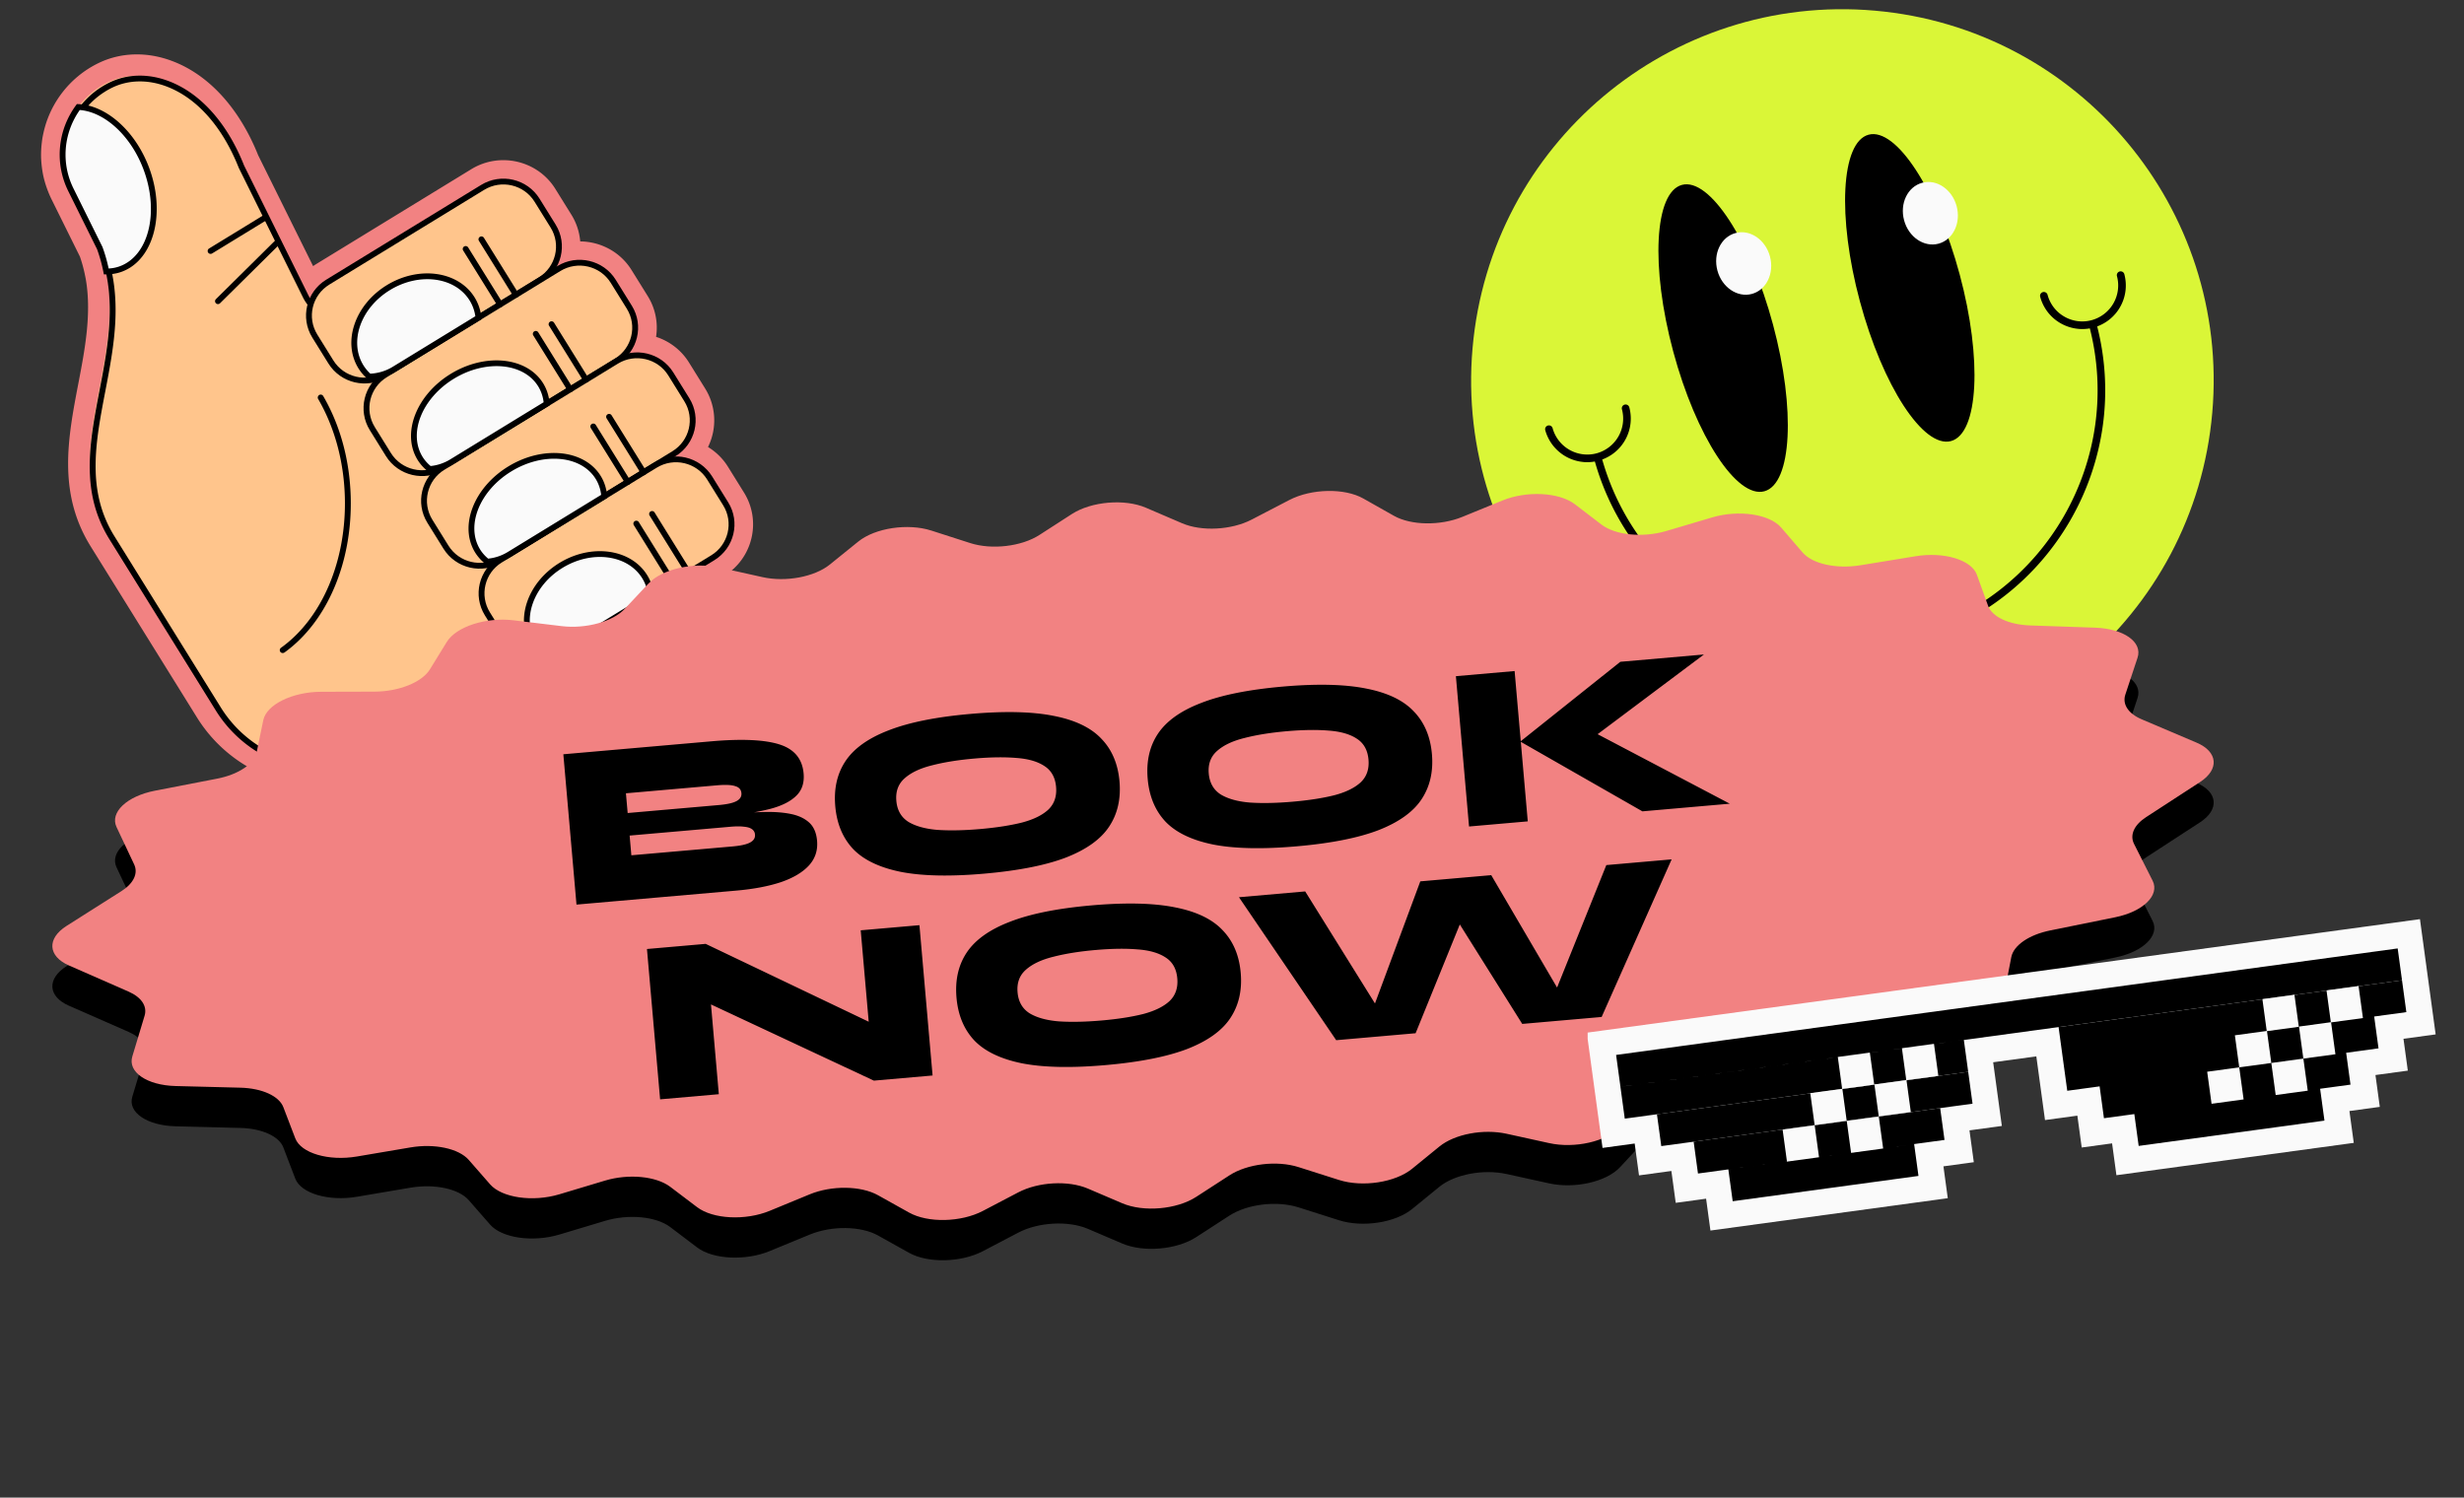 <svg width="306" height="186" fill="none" xmlns="http://www.w3.org/2000/svg"><rect width="100%" height="100%" fill="#333333" stroke="none"/><g clip-path="url(#clip0_1087_35807)"><g clip-path="url(#clip1_1087_35807)"><g clip-path="url(#clip2_1087_35807)"><path d="M70.683 83.305a7.575 7.575 0 01-3.56 1.107L49.752 95.039c-8.631 5.282-19.979 2.615-25.295-5.94L11.258 67.858C7.127 61.21 8.444 54.34 9.718 47.695c.829-4.313 1.684-8.768.93-13.061l-.08-.396c-.084-.43-.183-.836-.292-1.234l-.025-.094a16.42 16.42 0 00-.329-1.048l-3.524-7.11a13.381 13.381 0 01-.565-1.34 12.56 12.56 0 01-.29-.908l-.05-.174a12.118 12.118 0 01-.277-1.43c-.032-.235-.057-.48-.078-.724 0 0-.022-.27-.027-.358a12.973 12.973 0 01-.008-.974 15.122 15.122 0 01.077-1.04c.026-.22.043-.368.065-.516.03-.206.072-.41.116-.617a13.038 13.038 0 01.535-1.87l.036-.088a12.564 12.564 0 011.768-3.17 12.663 12.663 0 014.51-3.697c2.802-1.368 6.093-1.453 9.26-.234 4.52 1.735 8.28 5.881 10.597 11.682l6.817 13.756c.134-.093.27-.184.409-.268l19.239-11.77c3.562-2.18 8.243-1.08 10.438 2.45l1.998 3.217a7.43 7.43 0 011.09 3.304c2.526.025 4.966 1.29 6.377 3.56l1.998 3.216a7.416 7.416 0 011.044 5.077 7.512 7.512 0 014.1 3.207l1.998 3.217a7.475 7.475 0 01.351 7.258 7.481 7.481 0 012.475 2.446l1.998 3.216c2.192 3.531 1.08 8.176-2.481 10.356l-19.239 11.77h.004z" fill="#F28282"/><path d="M39.737 40.239c.02-1.512-1.439-2.351-2.153-3.793L29.61 20.355c-3.836-9.697-11.259-12.549-16.218-10.126-4.962 2.42-7.027 8.428-4.589 13.344l3.598 7.263c4.571 12.523-5.628 24.73 1.14 35.621L26.74 87.7c4.547 7.32 14.224 9.592 21.609 5.075l36.675-22.438L59 28.452 39.737 40.237v.002z" fill="#FFC58C"/><path d="M85.893 70.8L48.907 93.428c-7.544 4.616-17.462 2.286-22.11-5.193L13.6 66.993c-3.66-5.89-2.482-12.031-1.236-18.53 1.072-5.588 2.18-11.364.064-17.16l-3.583-7.227c-2.53-5.11-.398-11.318 4.756-13.829 2.216-1.082 4.845-1.137 7.402-.154 3.933 1.51 7.24 5.23 9.315 10.474l7.96 16.063c.254.51.616.953.97 1.382.485.591.983 1.198 1.159 1.965L59.49 28.3l26.403 42.5zM13.107 11.342C8.909 13.91 7.28 19.285 9.499 23.759l3.598 7.263c2.197 6.016 1.07 11.892-.02 17.575-1.22 6.36-2.37 12.365 1.143 18.017l13.197 21.242c4.437 7.14 13.907 9.365 21.111 4.958l36.366-22.25-25.64-41.273-19.517 11.94.007-.654c.011-.81-.485-1.412-1.058-2.111-.376-.46-.767-.934-1.056-1.52l-7.974-16.091c-2.012-5.08-5.172-8.655-8.912-10.093-2.366-.91-4.788-.863-6.82.128a10.34 10.34 0 00-.816.448l-.001.004z" fill="#000"/><path d="M14.972 33.42c3.792-1.37 5.237-6.919 3.23-12.397-1.66-4.532-5.166-7.587-8.475-7.73-2.131 2.903-2.625 6.854-.925 10.281l3.598 7.263c.35.96.605 1.92.796 2.876a5.254 5.254 0 001.774-.295l.002.002z" fill="#FAFAFA"/><path d="M16.088 33.28c-.311.191-.643.35-.992.478-.582.21-1.22.317-1.9.316h-.298l-.057-.29a19.14 19.14 0 00-.783-2.825l-3.583-7.227c-1.704-3.443-1.339-7.524.958-10.652l.115-.156.196.008c3.517.153 7.137 3.428 8.8 7.967 1.89 5.157.77 10.409-2.456 12.382zm-2.597.067c.483-.026.94-.115 1.356-.267 3.598-1.3 4.947-6.653 3.013-11.935-1.532-4.184-4.782-7.228-7.953-7.482-2.034 2.889-2.337 6.607-.779 9.752l3.598 7.263c.319.866.567 1.733.765 2.666v.003z" fill="#000"/><path d="M59.43 23.58L41.208 34.73c-2.589 1.583-3.395 4.948-1.8 7.514l1.37 2.205c1.595 2.567 4.986 3.363 7.574 1.779l18.22-11.149c2.59-1.584 3.396-4.948 1.801-7.514l-1.37-2.206c-1.595-2.566-4.986-3.363-7.575-1.779z" fill="#FFC58C"/><path d="M67.277 35.078l-19.241 11.77c-2.474 1.514-5.727.75-7.251-1.702l-1.998-3.217c-1.524-2.452-.75-5.679 1.723-7.193l19.241-11.77c2.474-1.515 5.726-.75 7.25 1.702L69 27.884c1.524 2.453.75 5.68-1.723 7.194zm-26.386.272c-2.134 1.305-2.8 4.087-1.487 6.2l1.998 3.217c1.314 2.114 4.118 2.772 6.25 1.467l19.241-11.77c2.135-1.306 2.801-4.088 1.487-6.201l-1.998-3.217c-1.314-2.113-4.118-2.774-6.25-1.469l-19.24 11.77v.003z" fill="#000"/><path d="M68.894 33.66l-20.54 12.568c-2.59 1.584-3.395 4.948-1.8 7.515l1.37 2.205c1.594 2.567 4.985 3.363 7.574 1.779l20.54-12.568c2.589-1.584 3.395-4.949 1.8-7.515l-1.37-2.206c-1.594-2.566-4.986-3.362-7.574-1.778z" fill="#FFC58C"/><path d="M76.741 45.158L55.18 58.348c-2.474 1.515-5.727.75-7.251-1.702l-1.998-3.217c-1.525-2.452-.751-5.679 1.723-7.193l21.562-13.19c2.474-1.515 5.726-.75 7.25 1.702l1.998 3.216c1.525 2.453.751 5.68-1.723 7.194zm-28.706 1.69c-2.134 1.305-2.8 4.087-1.487 6.2l1.998 3.217c1.314 2.114 4.118 2.774 6.25 1.47l21.562-13.191c2.134-1.306 2.8-4.088 1.487-6.201l-1.998-3.217c-1.314-2.113-4.118-2.774-6.25-1.469L48.035 46.848z" fill="#000"/><path d="M76.052 45.151L55.486 57.735c-2.582 1.58-3.385 4.935-1.795 7.494l1.386 2.231c1.59 2.56 4.972 3.353 7.554 1.774L83.197 56.65c2.581-1.58 3.385-4.935 1.795-7.494l-1.386-2.231c-1.59-2.56-4.972-3.353-7.554-1.774z" fill="#FFC58C"/><path d="M83.887 56.659l-21.562 13.19c-2.474 1.515-5.726.75-7.25-1.702l-1.999-3.217c-1.524-2.452-.75-5.679 1.724-7.193l21.561-13.19c2.474-1.515 5.726-.75 7.25 1.702l1.999 3.216c1.524 2.452.75 5.68-1.723 7.194zm-28.706 1.69c-2.135 1.305-2.801 4.087-1.487 6.2l1.998 3.217c1.313 2.114 4.118 2.774 6.25 1.47l21.561-13.192c2.135-1.305 2.801-4.087 1.487-6.2l-1.998-3.217c-1.314-2.113-4.118-2.772-6.25-1.467L55.181 58.351v-.002z" fill="#000"/><path d="M80.878 58.07L62.633 69.236c-2.582 1.58-3.386 4.935-1.796 7.494l1.386 2.231c1.59 2.56 4.973 3.353 7.554 1.774L88.023 69.57c2.582-1.58 3.386-4.934 1.795-7.494l-1.386-2.23c-1.59-2.56-4.972-3.354-7.554-1.774z" fill="#FFC58C"/><path d="M88.71 69.578l-19.24 11.77c-2.475 1.515-5.727.75-7.251-1.702L60.22 76.43c-1.525-2.453-.751-5.68 1.723-7.194l19.24-11.77c2.475-1.515 5.727-.75 7.252 1.702l1.997 3.217c1.525 2.452.751 5.679-1.723 7.193zm-26.385.272c-2.134 1.306-2.8 4.088-1.487 6.201l1.998 3.217c1.314 2.115 4.118 2.774 6.25 1.469l19.241-11.77c2.134-1.306 2.8-4.088 1.487-6.201l-1.998-3.217c-1.314-2.114-4.118-2.774-6.25-1.469L62.325 69.85z" fill="#000"/><path d="M59.423 39.458a5.56 5.56 0 00-.793-2.337c-1.93-3.106-6.584-3.736-10.394-1.403-3.81 2.333-5.335 6.74-3.406 9.845.287.46.636.857 1.03 1.207a6.199 6.199 0 003.09-.904l10.475-6.408h-.002z" fill="#FAFAFA"/><path d="M59.809 39.647L49.14 46.175a6.576 6.576 0 01-3.272.956l-.144.004-.108-.096a5.906 5.906 0 01-1.097-1.285c-2.03-3.27-.451-7.91 3.525-10.342 3.977-2.431 8.864-1.75 10.895 1.52.461.744.746 1.581.844 2.488l.024.227h.002zm-13.814 6.76a5.828 5.828 0 002.762-.844l10.275-6.286a5.11 5.11 0 00-.713-1.964c-1.823-2.933-6.261-3.509-9.893-1.284-3.635 2.222-5.11 6.417-3.287 9.35.227.366.516.713.856 1.032v-.004z" fill="#000"/><path d="M56.164 46.737c-4.131 2.528-5.915 7.094-3.986 10.2.318.512.725.945 1.188 1.312a6.187 6.187 0 002.727-.884l11.8-7.22a5.171 5.171 0 00-.753-2.363c-1.929-3.105-6.842-3.575-10.974-1.047l-.002.002z" fill="#FAFAFA"/><path d="M68.271 50.34l-11.989 7.336a6.505 6.505 0 01-2.887.936l-.143.012-.113-.089a5.489 5.489 0 01-1.27-1.405c-2.031-3.27-.19-8.07 4.105-10.697 4.295-2.626 9.443-2.104 11.475 1.166.463.745.734 1.596.805 2.524l.017.218zm-14.79 7.54a5.807 5.807 0 002.422-.819l11.608-7.102a4.762 4.762 0 00-.68-1.984c-1.823-2.933-6.52-3.35-10.476-.93-3.953 2.42-5.69 6.773-3.869 9.706.256.413.592.794.993 1.13l.002-.002z" fill="#000"/><path d="M63.309 58.237c-4.132 2.528-5.916 7.095-3.986 10.2.317.512.724.946 1.188 1.313a6.188 6.188 0 002.727-.885l11.8-7.22a5.171 5.171 0 00-.753-2.362c-1.93-3.106-6.843-3.576-10.974-1.048l-.002.002z" fill="#FAFAFA"/><path d="M75.416 61.84l-11.99 7.336a6.505 6.505 0 01-2.887.936l-.143.013-.112-.09a5.489 5.489 0 01-1.27-1.405c-2.032-3.27-.19-8.07 4.105-10.696 4.295-2.627 9.443-2.105 11.474 1.165.464.745.734 1.596.806 2.524l.017.218zm-14.79 7.54a5.778 5.778 0 002.422-.819l11.607-7.102a4.764 4.764 0 00-.68-1.984c-1.822-2.933-6.52-3.35-10.475-.93-3.954 2.42-5.69 6.773-3.87 9.706.257.413.592.794.993 1.13l.003-.002z" fill="#000"/><path d="M69.67 70.218c-3.81 2.33-5.335 6.74-3.406 9.845.286.46.636.857 1.03 1.206a6.2 6.2 0 003.09-.903l10.474-6.409a5.558 5.558 0 00-.792-2.337c-1.93-3.106-6.584-3.735-10.394-1.403h-.002z" fill="#FAFAFA"/><path d="M81.242 74.146l-10.668 6.528a6.577 6.577 0 01-3.273.956l-.143.004-.109-.096a5.904 5.904 0 01-1.096-1.285c-2.031-3.27-.451-7.91 3.525-10.342 3.976-2.431 8.863-1.75 10.894 1.52.462.744.747 1.581.844 2.488l.024.227h.002zm-13.814 6.76a5.806 5.806 0 002.762-.846l10.276-6.286a5.11 5.11 0 00-.713-1.964c-1.823-2.933-6.262-3.509-9.894-1.284-3.634 2.222-5.11 6.417-3.286 9.35.227.366.515.713.856 1.032v-.002zm-32.13.146a.365.365 0 01-.484-.095.359.359 0 01.082-.503c5.117-3.668 8.154-10.853 7.929-18.748-.128-4.443-1.276-8.647-3.316-12.157-.1-.173-.031-.38.134-.493.175-.1.397-.04.497.133 2.103 3.614 3.283 7.934 3.413 12.498.233 8.13-2.92 15.546-8.228 19.353-.008.005-.014.012-.023.016l-.004-.004zM33.11 27.339l-6.767 4.139a.366.366 0 01-.5-.118.36.36 0 01.12-.496l6.766-4.14a.365.365 0 01.5.119.36.36 0 01-.118.496zm-5.848 10.376a.366.366 0 01-.448-.053.357.357 0 010-.508l7.374-7.299a.365.365 0 01.513 0 .358.358 0 010 .509l-7.374 7.298a.357.357 0 01-.066.05v.003zm35.042.405a.365.365 0 01-.5-.117l-4.283-6.891a.36.36 0 01.12-.497.366.366 0 01.5.118l4.282 6.891a.36.36 0 01-.119.496zm1.957-1.199a.365.365 0 01-.5-.117l-4.283-6.892a.36.36 0 01.12-.496.366.366 0 01.5.118l4.282 6.89a.36.36 0 01-.119.497zm6.749 11.743a.366.366 0 01-.5-.118l-4.283-6.89a.36.36 0 01.12-.497.365.365 0 01.5.117l4.282 6.891a.36.36 0 01-.119.497zm1.96-1.2a.366.366 0 01-.5-.117l-4.283-6.892a.36.36 0 01.12-.496.365.365 0 01.5.118l4.282 6.89a.36.36 0 01-.119.497zm5.185 12.701a.366.366 0 01-.5-.118l-4.283-6.89a.36.36 0 01.12-.497.366.366 0 01.5.118l4.282 6.89a.36.36 0 01-.12.497zm1.96-1.2a.366.366 0 01-.5-.118l-4.283-6.891a.36.36 0 01.12-.497.365.365 0 01.5.118l4.282 6.891a.36.36 0 01-.12.497zm3.381 13.266a.365.365 0 01-.5-.117l-4.283-6.892a.36.36 0 01.119-.496.366.366 0 01.5.118l4.283 6.89a.36.36 0 01-.12.497zm1.958-1.199a.366.366 0 01-.5-.118l-4.283-6.891a.36.36 0 01.119-.497.366.366 0 01.5.118l4.283 6.891a.36.36 0 01-.12.497z" fill="#000"/></g></g><g clip-path="url(#clip3_1087_35807)"><path d="M224.787 93.186c25.367 2.22 47.73-16.546 49.95-41.913 2.219-25.367-16.546-47.73-41.913-49.95-25.367-2.219-47.731 16.546-49.95 41.913-2.219 25.367 16.546 47.73 41.913 49.95z" fill="#DAF637"/><path d="M196.653 57.38a5.422 5.422 0 01-4.759-3.985.474.474 0 01.913-.245 4.468 4.468 0 005.468 3.152 4.468 4.468 0 003.151-5.468.473.473 0 01.914-.245 5.416 5.416 0 01-5.69 6.794l.003-.002zm61.466-16.535a5.418 5.418 0 01-2.227-.703 5.379 5.379 0 01-2.524-3.283.471.471 0 01.335-.58.478.478 0 01.581.335 4.427 4.427 0 002.081 2.708 4.441 4.441 0 003.387.443 4.469 4.469 0 003.151-5.468.473.473 0 01.915-.245 5.416 5.416 0 01-5.697 6.796l-.002-.003z" fill="#000"/><path d="M226.354 80.673c-13.138-1.149-24.792-10.339-28.411-23.794l.913-.245c4.491 16.696 21.731 26.628 38.425 22.134 16.697-4.49 26.628-21.728 22.137-38.424l.913-.245c4.626 17.202-5.604 34.96-22.803 39.585a32.158 32.158 0 01-11.174.99z" fill="#000"/><path d="M219.109 61.015c3.422-.92 3.905-10.184 1.08-20.692-2.825-10.508-7.89-18.28-11.312-17.36-3.422.92-3.906 10.184-1.081 20.692 2.826 10.508 7.89 18.28 11.313 17.36z" fill="#000"/><path d="M217.563 36.506c1.801-.485 2.807-2.57 2.245-4.659-.561-2.088-2.477-3.388-4.279-2.904-1.802.485-2.807 2.57-2.246 4.659.562 2.088 2.478 3.388 4.28 2.904z" fill="#FAFAFA"/><path d="M242.289 54.78c3.422-.92 3.906-10.184 1.081-20.692-2.826-10.507-7.89-18.28-11.312-17.36-3.423.92-3.906 10.185-1.081 20.692 2.826 10.508 7.89 18.28 11.312 17.36z" fill="#000"/><path d="M240.744 30.264c1.802-.485 2.807-2.571 2.246-4.66-.562-2.087-2.478-3.387-4.28-2.902-1.802.485-2.807 2.57-2.245 4.658.561 2.089 2.478 3.388 4.279 2.904z" fill="#FAFAFA"/></g><path d="M155.439 69.533c-2.503 1.301-6.208 1.497-8.632.456l-4.496-1.93c-2.647-1.137-6.764-.787-9.197.782l-4.028 2.599c-2.228 1.437-5.915 1.87-8.589 1.01l-4.828-1.554c-2.92-.94-6.987-.328-9.084 1.367l-3.53 2.853c-1.903 1.538-5.474 2.207-8.352 1.564l-5.359-1.195c-3.171-.708-7.114.18-8.806 1.985l-2.951 3.144c-1.504 1.603-4.83 2.513-7.852 2.148l-5.981-.723c-3.401-.41-7.102.791-8.267 2.685l-2.098 3.41c-.989 1.607-3.85 2.757-6.882 2.765l-6.617.017c-3.573.01-6.794 1.588-7.194 3.526l-.817 3.96c-.304 1.472-2.269 2.792-4.92 3.305l-7.714 1.494c-3.492.677-5.63 2.697-4.774 4.514l2.188 4.643c.524 1.112-.067 2.357-1.571 3.311L8.26 120c-2.458 1.559-2.323 3.757.302 4.908l7.419 3.254c1.587.697 2.327 1.817 1.975 2.987l-1.526 5.064c-.584 1.936 1.82 3.579 5.367 3.669l8.065.206c2.674.068 4.795 1.033 5.327 2.422l1.48 3.869c.705 1.843 4.135 2.853 7.66 2.255l6.658-1.129c2.988-.507 5.99.138 7.226 1.552l2.657 3.039c1.458 1.668 5.303 2.221 8.59 1.235l5.687-1.706c2.918-.876 6.344-.548 8.09.774l3.344 2.532c1.966 1.489 5.999 1.69 9.009.449l4.965-2.046c2.731-1.126 6.36-1.078 8.49.112l3.85 2.15c2.347 1.311 6.457 1.218 9.18-.209l4.384-2.297c2.498-1.309 6.21-1.511 8.643-.472l4.262 1.821c2.652 1.133 6.769.778 9.196-.794l4.125-2.672c2.219-1.436 5.897-1.876 8.575-1.023l5.026 1.599c2.93.932 6.993.311 9.077-1.388l3.396-2.768c1.891-1.542 5.457-2.219 8.342-1.584l5.293 1.163c3.179.699 7.116-.199 8.794-2.006l2.826-3.045c1.493-1.608 4.82-2.526 7.849-2.165l5.892.702c3.404.406 7.1-.801 8.256-2.696l2.116-3.469c.977-1.603 3.818-2.754 6.841-2.774l6.878-.045c3.575-.023 6.777-1.613 7.152-3.551l.783-4.052c.282-1.461 2.204-2.779 4.825-3.311l8.075-1.637c3.478-.705 5.559-2.74 4.649-4.545l-2.302-4.563c-.559-1.107 0-2.358 1.485-3.323l6.706-4.361c2.422-1.574 2.23-3.767-.428-4.897l-6.823-2.9c-1.658-.705-2.422-1.866-2.023-3.072l1.518-4.583c.64-1.934-1.71-3.6-5.248-3.722l-8.086-.278c-2.654-.09-4.738-1.067-5.238-2.455l-1.384-3.84c-.667-1.85-4.071-2.88-7.604-2.302l-6.861 1.122c-2.982.488-5.957-.168-7.172-1.58l-2.668-3.102c-1.44-1.674-5.277-2.24-8.571-1.262l-5.679 1.683c-2.924.867-6.342.53-8.074-.796l-3.286-2.517c-1.952-1.494-5.98-1.706-9-.472l-4.992 2.039c-2.739 1.119-6.364 1.062-8.482-.133L169.3 66.91c-2.335-1.317-6.443-1.233-9.176.188l-4.685 2.435z" fill="#000"/><path d="M155.439 64.533c-2.503 1.301-6.208 1.497-8.632.456l-4.496-1.93c-2.647-1.137-6.764-.787-9.197.782l-4.028 2.599c-2.228 1.437-5.915 1.87-8.589 1.01l-4.828-1.554c-2.92-.94-6.987-.328-9.084 1.367l-3.53 2.853c-1.903 1.538-5.474 2.207-8.352 1.564l-5.359-1.195c-3.171-.708-7.114.18-8.806 1.985l-2.951 3.144c-1.504 1.603-4.83 2.513-7.852 2.148l-5.981-.723c-3.401-.41-7.102.791-8.267 2.685l-2.098 3.41c-.989 1.607-3.85 2.757-6.882 2.765l-6.617.017c-3.573.01-6.794 1.588-7.194 3.526l-.817 3.96c-.304 1.472-2.269 2.791-4.92 3.305l-7.714 1.494c-3.492.677-5.63 2.697-4.774 4.514l2.188 4.643c.524 1.112-.067 2.357-1.571 3.311L8.26 115c-2.458 1.559-2.323 3.757.302 4.908l7.419 3.254c1.587.697 2.327 1.817 1.975 2.987l-1.526 5.064c-.584 1.936 1.82 3.579 5.367 3.669l8.065.206c2.674.068 4.795 1.033 5.327 2.422l1.48 3.869c.705 1.843 4.135 2.853 7.66 2.255l6.658-1.129c2.988-.507 5.99.138 7.226 1.552l2.657 3.039c1.458 1.668 5.303 2.221 8.59 1.235l5.687-1.706c2.918-.876 6.344-.548 8.09.774l3.344 2.532c1.966 1.489 5.999 1.69 9.009.449l4.965-2.046c2.731-1.126 6.36-1.078 8.49.112l3.85 2.15c2.347 1.311 6.457 1.218 9.18-.209l4.384-2.297c2.498-1.309 6.21-1.511 8.643-.472l4.262 1.821c2.652 1.133 6.769.778 9.196-.794l4.125-2.672c2.219-1.436 5.897-1.876 8.575-1.023l5.026 1.599c2.93.932 6.993.311 9.077-1.388l3.396-2.768c1.891-1.542 5.457-2.219 8.342-1.584l5.293 1.163c3.179.699 7.116-.199 8.794-2.006l2.826-3.045c1.493-1.608 4.82-2.526 7.849-2.165l5.892.702c3.404.406 7.1-.801 8.256-2.696l2.116-3.469c.977-1.603 3.818-2.754 6.841-2.774l6.878-.045c3.575-.023 6.777-1.613 7.152-3.551l.783-4.052c.282-1.461 2.204-2.779 4.825-3.311l8.075-1.637c3.478-.705 5.559-2.74 4.649-4.545l-2.302-4.563c-.559-1.107 0-2.358 1.485-3.323l6.706-4.36c2.422-1.575 2.23-3.768-.428-4.898l-6.823-2.9c-1.658-.705-2.422-1.866-2.023-3.072l1.518-4.583c.64-1.934-1.71-3.6-5.248-3.722l-8.086-.278c-2.654-.09-4.738-1.067-5.238-2.455l-1.384-3.84c-.667-1.85-4.071-2.88-7.604-2.302l-6.861 1.122c-2.982.488-5.957-.168-7.172-1.58l-2.668-3.102c-1.44-1.674-5.277-2.24-8.571-1.262l-5.679 1.683c-2.924.867-6.342.53-8.074-.796l-3.286-2.517c-1.952-1.494-5.98-1.706-9-.473l-4.992 2.04c-2.739 1.119-6.364 1.062-8.482-.133L169.3 61.91c-2.335-1.317-6.443-1.233-9.176.188l-4.685 2.435z" fill="#F28282"/><path d="M165.941 129.189l-12.077-17.756 8.226-.72 10.329 16.586-2.767.301 6.732-18.137 8.81-.771 9.779 16.693-2.777.184 7.292-18.127 8.109-.71-8.693 19.573-9.86.863-9.427-15.019 2.859-.25-6.675 16.427-9.86.863zm-28.639 3.093c-4.24.371-7.685.3-10.336-.212-2.653-.532-4.636-1.476-5.95-2.831-1.296-1.376-2.04-3.153-2.23-5.331-.191-2.178.233-4.047 1.273-5.608 1.057-1.582 2.846-2.855 5.368-3.82 2.52-.985 5.9-1.663 10.139-2.034 4.24-.371 7.686-.29 10.339.242 2.651.513 4.625 1.457 5.921 2.833 1.314 1.355 2.066 3.121 2.256 5.299.191 2.178-.242 4.058-1.299 5.64-1.039 1.561-2.819 2.833-5.339 3.818-2.522.965-5.903 1.633-10.142 2.004zm-.485-5.542c2.003-.175 3.724-.443 5.162-.804 1.436-.381 2.526-.917 3.269-1.609.741-.712 1.06-1.651.958-2.818-.102-1.166-.579-2.026-1.43-2.579-.854-.572-2.02-.911-3.499-1.016-1.481-.126-3.223-.101-5.226.075-2.003.175-3.752.455-5.247.841-1.477.364-2.615.905-3.414 1.621-.782.696-1.122 1.627-1.02 2.794.102 1.167.599 2.034 1.492 2.603.91.547 2.125.882 3.644 1.004 1.538.1 3.308.063 5.311-.112zm-26.081 1.517l-2.577 1.784-1.269-14.498 7.293-.638 1.633 18.669-7.292.638-23.079-10.797 2.575-1.812 1.25 14.294-7.292.638-1.633-18.67 7.292-.638 23.099 11.03zM197.182 92.1l-.143-1.633 17.779 9.35-10.852.949-15.161-8.667 12.419-9.905 10.385-.909-14.427 10.816zm-16.377-8.12l7.292-.638 1.634 18.67-7.293.638-1.633-18.67zm-19.759 21.13c-4.24.37-7.685.3-10.336-.213-2.653-.532-4.636-1.476-5.95-2.831-1.296-1.375-2.04-3.152-2.23-5.33-.191-2.179.234-4.048 1.273-5.609 1.057-1.581 2.846-2.855 5.368-3.82 2.52-.985 5.9-1.663 10.139-2.034 4.24-.37 7.686-.29 10.339.242 2.651.513 4.625 1.457 5.921 2.833 1.314 1.355 2.066 3.121 2.257 5.3.19 2.178-.243 4.057-1.3 5.64-1.039 1.56-2.819 2.833-5.339 3.817-2.522.966-5.903 1.634-10.142 2.005zm-.485-5.543c2.003-.175 3.724-.443 5.162-.804 1.436-.38 2.526-.917 3.269-1.609.741-.712 1.061-1.65.958-2.817-.102-1.167-.579-2.027-1.43-2.58-.854-.572-2.02-.91-3.499-1.016-1.481-.125-3.223-.1-5.226.075s-3.752.455-5.246.841c-1.477.364-2.616.905-3.415 1.621-.782.696-1.122 1.627-1.02 2.794.102 1.167.6 2.034 1.492 2.603.91.547 2.125.882 3.644 1.004 1.538.1 3.308.063 5.311-.112zm-38.314 8.937c-4.239.371-7.685.3-10.336-.213-2.653-.532-4.636-1.475-5.95-2.83-1.296-1.376-2.039-3.153-2.23-5.331-.191-2.178.234-4.047 1.273-5.608 1.057-1.582 2.846-2.855 5.368-3.82 2.52-.985 5.9-1.663 10.14-2.034 4.239-.371 7.685-.29 10.338.242 2.651.513 4.625 1.457 5.921 2.833 1.314 1.354 2.066 3.12 2.257 5.299.19 2.178-.243 4.058-1.3 5.64-1.039 1.56-2.819 2.833-5.339 3.818-2.522.965-5.902 1.633-10.142 2.004zm-.485-5.542c2.003-.176 3.724-.444 5.162-.805 1.436-.38 2.526-.916 3.269-1.608.741-.712 1.061-1.651.959-2.818-.102-1.167-.579-2.026-1.431-2.58-.854-.571-2.02-.91-3.499-1.016-1.481-.125-3.222-.1-5.225.075-2.004.176-3.752.456-5.247.842-1.477.364-2.615.904-3.415 1.621-.782.695-1.122 1.627-1.02 2.793.103 1.167.6 2.035 1.492 2.604.91.547 2.125.882 3.645 1.003 1.537.101 3.307.064 5.31-.111zm-50.168 9.386l-1.633-18.67 18.378-1.608c3.772-.33 6.586-.203 8.44.379 1.853.582 2.86 1.788 3.02 3.616.102 1.167-.209 2.095-.932 2.785-.704.69-1.764 1.223-3.181 1.602-1.4.357-3.098.653-5.096.886l.213-.253a65.144 65.144 0 014.065-.238c1.251-.032 2.355.048 3.313.239.957.19 1.723.545 2.297 1.063.575.518.905 1.273.992 2.264.106 1.206-.236 2.235-1.023 3.088-.788.853-1.952 1.543-3.493 2.069-1.543.508-3.384.855-5.523 1.042l-19.837 1.736zm6.813-6.123l12.544-1.097c1.03-.09 1.76-.252 2.191-.486.45-.235.656-.567.619-.994a.861.861 0 00-.382-.672c-.21-.158-.532-.258-.967-.298-.437-.06-.995-.06-1.676 0l-12.543 1.097.214 2.45zm-.46-5.25l11.32-.99c1.03-.09 1.76-.253 2.19-.486.45-.236.657-.567.619-.995-.04-.447-.3-.738-.782-.872-.464-.156-1.212-.188-2.242-.098l-11.319.99.215 2.451z" fill="#000"/><g clip-path="url(#clip4_1087_35807)"><g clip-path="url(#clip5_1087_35807)"><path d="M262.835 145.958l-.539-3.955-3.772.514-.539-3.956-4.02.548-1.078-7.909-5.359.73 1.078 7.91-4.021.548.539 3.955-3.772.514.539 3.955-29.475 4.017-.539-3.955-3.772.514-.539-3.956-4.02.548-.539-3.956-3.993.544-1.952-14.312 103.467-14.1 1.95 14.314-3.995.544.539 3.955-4.019.548.539 3.955-3.772.514.539 3.955-29.475 4.017z" fill="#FAFAFA"/><path d="M297.764 117.793l-97.063 13.227.539 3.955 97.063-13.227-.539-3.955zm-53.875 11.372l-42.65 5.812.539 3.955 42.65-5.812-.539-3.955z" fill="#000"/><path d="M244.427 133.119l-38.655 5.267.539 3.956 38.655-5.268-.539-3.955z" fill="#000"/><path d="M240.947 137.621l-30.616 4.172.539 3.955 30.616-4.172-.539-3.955zm-3.234 4.47l-23.072 3.144.539 3.955 23.072-3.144-.539-3.955zm17.939-14.531l.539 3.956.539 3.955 4.019-.547.538 3.955 3.773-.514.539 3.955 23.073-3.143-.539-3.956 3.772-.513-.539-3.956 4.018-.549-.538-3.955 3.995-.544-.539-3.955-42.65 5.811z" fill="#000"/><path d="M225.36 139.745l-3.982.543.543 3.982 3.981-.543-.542-3.982z" fill="#FAFAFA"/><path d="M232.757 134.709l-.542-3.98-3.982.542.539 3.955-3.956.539.543 3.981 3.981-.543-.538-3.955 3.955-.539zm.565 3.952l-3.981.542.542 3.982 3.982-.543-.543-3.981zm6.856-9.018l-3.982.542.539 3.956-3.956.538.544 3.982 3.98-.542-.539-3.955 3.956-.539-.542-3.982zm37.91 2.919l-3.982.543.543 3.982 3.982-.543-.543-3.982z" fill="#FAFAFA"/><path d="M285.486 127.525l-.544-3.981-3.98.543.539 3.955-3.955.539.542 3.982 3.982-.544-.539-3.955 3.955-.539z" fill="#FAFAFA"/><path d="M286.052 131.475l-3.982.543.543 3.982 3.982-.543-.543-3.982z" fill="#FAFAFA"/><path d="M292.906 122.458l-3.982.544.539 3.955-3.955.539.542 3.98 3.982-.542-.539-3.955 3.955-.539-.542-3.982z" fill="#FAFAFA"/></g></g></g><defs><clipPath id="clip0_1087_35807"><path fill="#fff" d="M0 0h306v185.943H0z"/></clipPath><clipPath id="clip1_1087_35807"><path fill="#fff" transform="rotate(-3.328 132.497 -10.855)" d="M0 0h92.239v92.239H0z"/></clipPath><clipPath id="clip2_1087_35807"><path fill="#fff" transform="rotate(-3.328 130.721 -71.925)" d="M0 0h85.651v92.239H0z"/></clipPath><clipPath id="clip3_1087_35807"><path fill="#fff" transform="rotate(5 124.452 2138.785)" d="M0 0h92.239v92.239H0z"/></clipPath><clipPath id="clip4_1087_35807"><path fill="#fff" transform="translate(197.169 80.526)" d="M0 0h105.416v105.416H0z"/></clipPath><clipPath id="clip5_1087_35807"><path fill="#fff" transform="translate(197.062 114.156)" d="M0 0h105.416v38.673H0z"/></clipPath></defs></svg>